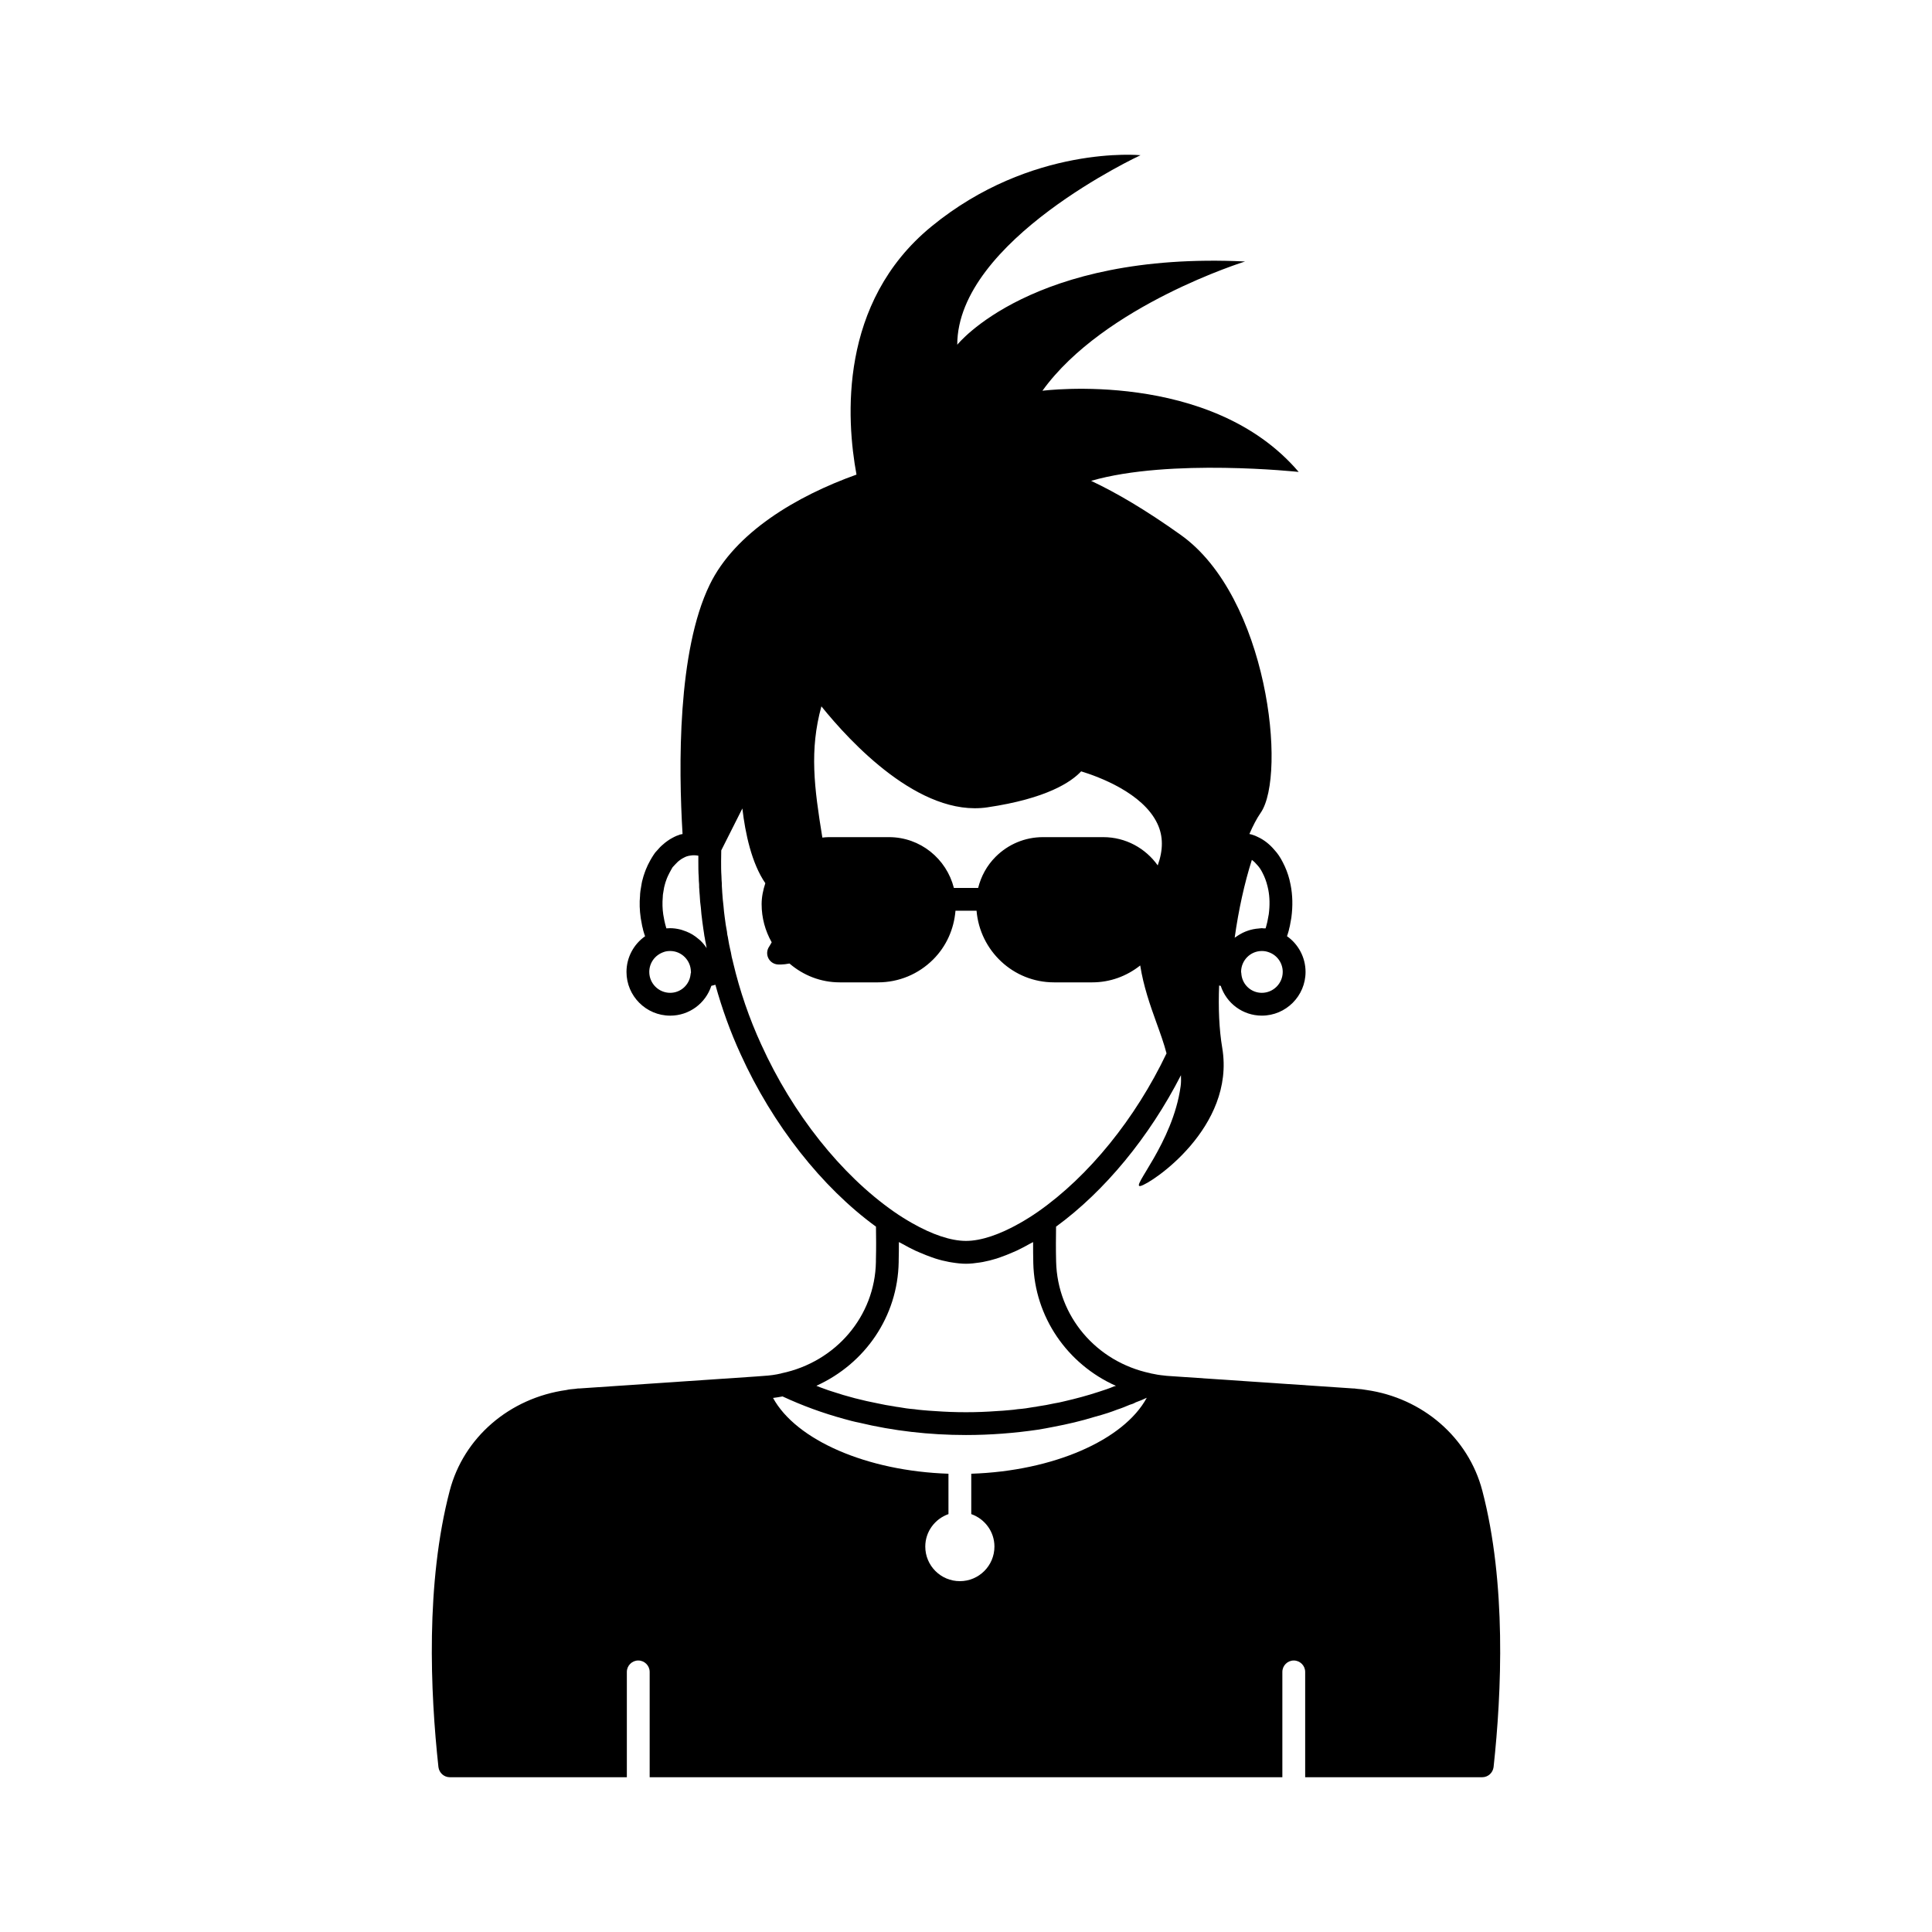 <?xml version="1.0" encoding="UTF-8"?>
<!-- The Best Svg Icon site in the world: iconSvg.co, Visit us! https://iconsvg.co -->
<svg fill="#000000" width="800px" height="800px" version="1.1" viewBox="144 144 512 512" xmlns="http://www.w3.org/2000/svg">
 <path d="m536.83 539.06c-3.676-14.105-15.82-24.586-30.73-26.703-0.805-0.152-1.664-0.25-2.469-0.301l-0.754-0.102h-0.301l-49.121-3.324c-0.25 0-0.453-0.051-0.957-0.102-1.16-0.102-2.316-0.301-3.477-0.555h-0.051c-0.051-0.051-0.051-0.051-0.102-0.051-14.359-3.023-24.637-15.113-24.988-29.574-0.086-3.289-0.055-6.379-0.016-9.273 12.906-9.414 24.727-23.785 33.102-40.141 0.02 0.977 0.059 1.953-0.086 2.914-2.066 15.113-13.453 27.105-10.629 26.449 2.871-0.656 25.141-15.516 21.664-36.527-0.859-5.062-1.066-10.758-0.836-16.598 0.141 0.035 0.281 0.066 0.426 0.094 1.527 4.629 5.848 7.887 10.891 7.887 6.387 0 11.586-5.199 11.586-11.586 0-3.856-1.922-7.363-4.918-9.465 0.098-0.293 0.227-0.629 0.281-0.867 0.129-0.383 0.25-0.816 0.328-1.262 0.109-0.359 0.176-0.68 0.23-1.02l0.301-1.664c0.012-0.047 0.016-0.098 0.023-0.145 0.398-3.016 0.336-5.887-0.199-8.625l-0.316-1.426c-0.383-1.531-0.992-3.117-1.738-4.539-0.645-1.297-1.418-2.434-2.199-3.266-1.297-1.551-2.82-2.738-4.434-3.477-0.43-0.215-0.93-0.43-1.121-0.48-0.367-0.156-0.746-0.223-1.121-0.316 0.977-2.25 1.984-4.176 2.996-5.621 6.953-10.078 1.914-57.234-21.211-73.656-9.27-6.602-16.977-11.133-23.73-14.309 20.902-6.039 55.008-2.363 55.008-2.363-23.277-27.355-67.914-21.512-67.914-21.512 16.324-22.672 53.707-34.258 53.707-34.258-56.527-2.723-76.277 22.066-76.277 22.066 0-27.711 48.566-50.23 48.566-50.23s-28.867-2.871-55.418 18.895c-24.586 20.152-22.57 51.035-19.852 65.746-15.922 5.691-32.195 15.367-38.895 29.172-8.562 17.598-8.277 48.25-7.199 66.078-0.176 0.047-0.402 0.07-0.555 0.113-0.258 0.066-0.488 0.152-0.52 0.191-0.168 0.043-0.328 0.098-0.488 0.164-0.453 0.195-0.844 0.391-1.148 0.566-0.434 0.215-0.867 0.492-1.293 0.801-0.391 0.262-0.789 0.582-1.539 1.25-0.281 0.262-0.566 0.535-0.641 0.648l-1.066 1.18c-0.594 0.832-1.125 1.668-1.742 2.891-0.203 0.391-0.387 0.762-0.418 0.887-0.211 0.426-0.387 0.887-0.547 1.328-0.004 0.016-0.184 0.523-0.188 0.543-0.164 0.469-0.309 0.914-0.418 1.387-0.121 0.422-0.23 0.812-0.277 1.172l-0.324 1.949c-0.062 0.527-0.121 1.051-0.105 1.293-0.176 1.844-0.121 3.797 0.184 5.91l0.293 1.609c0.062 0.383 0.129 0.715 0.238 1.074 0.078 0.441 0.191 0.844 0.266 1.047 0.09 0.359 0.238 0.738 0.359 1.09-3.027 2.121-4.93 5.617-4.93 9.457 0 6.387 5.199 11.586 11.586 11.586 5.055 0 9.383-3.269 10.902-7.91 0.363-0.07 0.715-0.176 1.07-0.281 1.742 6.309 3.965 12.488 6.688 18.406 8.484 18.707 21.508 35.238 35.871 45.703 0.039 2.738 0.07 5.648-0.016 8.824v0.504c-0.25 14.359-10.582 26.5-24.988 29.523-0.051 0-0.051 0-0.102 0.051h-0.051c-1.461 0.352-2.973 0.555-4.684 0.656l-2.016 0.152-46.855 3.176h-0.301l-0.754 0.102c-0.805 0.051-1.664 0.152-2.266 0.301-15.113 2.117-27.258 12.594-30.934 26.703-6.41 24.473-5.152 53.34-2.984 73.242 0.203 1.512 1.461 2.672 3.023 2.672h46.906v-27.91c0-1.664 1.359-3.023 3.023-3.023 1.664 0 3.023 1.359 3.023 3.023v27.91h167.67v-27.91c0-1.664 1.359-3.023 3.023-3.023s3.023 1.359 3.023 3.023v27.91h46.906c1.562 0 2.82-1.16 3.023-2.672 2.16-19.902 3.418-48.77-2.981-73.254zm-58.441-131.95c-2.789 0-5.113-2.106-5.406-4.898-0.023-0.215-0.016-0.434-0.082-0.641 0-3.055 2.461-5.543 5.492-5.543 0.68 0 1.258 0.098 1.879 0.336 2.191 0.766 3.664 2.856 3.664 5.207-0.008 3.055-2.492 5.539-5.547 5.539zm-1.152-33.809c0.488 0.527 0.934 1.184 1.344 2.012 0.555 1.062 0.988 2.191 1.324 3.562l0.203 0.906c0.387 1.98 0.43 4.168 0.129 6.5l-0.383 2.031c-0.059 0.176-0.289 1.047-0.316 1.234-0.039 0.164-0.086 0.32-0.137 0.477-0.145-0.012-0.289 0.016-0.438 0.008-0.195-0.008-0.379-0.051-0.578-0.051-0.254 0-0.492 0.059-0.742 0.074-0.27 0.02-0.535 0.043-0.801 0.082-0.535 0.074-1.051 0.18-1.559 0.324-0.176 0.051-0.348 0.105-0.523 0.164-0.496 0.168-0.977 0.355-1.438 0.586-0.254 0.121-0.488 0.262-0.73 0.398-0.348 0.207-0.691 0.418-1.016 0.656-0.117 0.086-0.254 0.148-0.371 0.238 1.008-7.266 2.602-14.523 4.551-20.621 0.5 0.363 0.984 0.828 1.48 1.418zm-97.645-7.453h-15.969c-0.574 0-1.133 0.066-1.691 0.121-2.168-13.301-3.445-23.199-0.254-34.777 7.586 9.41 26.02 29.391 43.949 26.766 15.785-2.32 22.273-6.738 24.887-9.543 4.613 1.406 16.34 5.699 20.199 13.852 1.59 3.352 1.559 7.008 0.094 11.07-3.238-4.555-8.508-7.488-14.434-7.488h-15.969c-4.738 0-9.199 1.852-12.566 5.219-2.312 2.312-3.848 5.16-4.621 8.242h-6.43c-1.949-7.711-8.887-13.461-17.195-13.461zm-59.895 15.113 0.305-1.812c0.004-0.027 0.215-0.828 0.223-0.855 0.055-0.262 0.145-0.496 0.387-1.188 0.082-0.227 0.164-0.469 0.395-0.965 0.07-0.188 0.164-0.355 0.434-0.875 0.328-0.66 0.703-1.234 0.805-1.441l0.754-0.809c0.062-0.062 0.555-0.555 0.609-0.621 0.211-0.176 0.418-0.359 0.715-0.559 0.203-0.145 0.367-0.27 0.695-0.434 0.203-0.117 0.383-0.211 0.574-0.297 0.133-0.047 0.254-0.098 0.352-0.141 0.32-0.098 0.668-0.207 1.16-0.254 0.637-0.094 1.297-0.07 1.965 0.062-0.004 0.469-0.004 0.945-0.004 1.426 0 1.484 0.004 2.969 0.102 4.184 0 0.734 0.051 1.469 0.102 1.965 0 0.578 0.012 1.16 0.051 1.312 0 0.25 0.016 0.48 0.051 0.855 0 0.148 0.023 0.395 0.055 0.648 0.055 1.223 0.164 2.441 0.297 3.281 0 0.078 0.055 0.605 0.062 0.68 0.055 0.734 0.117 1.465 0.238 2.266l0.066 0.57c0 0.02 0.004 0.039 0.008 0.055h-0.004c0.008 0.055 0.199 1.523 0.305 2.203l0.152 0.988c0.07 0.566 0.156 1.133 0.242 1.434 0.035 0.266 0.094 0.715 0.285 1.543 0.059 0.348 0.121 0.695 0.188 1.059-0.012-0.02-0.031-0.035-0.047-0.055-0.473-0.719-1.031-1.371-1.648-1.965-0.168-0.16-0.359-0.293-0.535-0.445-0.48-0.41-0.98-0.781-1.523-1.109-0.25-0.152-0.5-0.285-0.762-0.418-0.543-0.273-1.109-0.496-1.699-0.684-0.262-0.082-0.508-0.18-0.777-0.242-0.859-0.207-1.746-0.344-2.668-0.344-0.344 0-0.68 0.016-1.012 0.043-0.051-0.156-0.098-0.316-0.137-0.477-0.02-0.074-0.164-0.613-0.188-0.688-0.023-0.188-0.164-0.805-0.223-0.98l-0.281-1.547c-0.219-1.531-0.262-3.008-0.121-4.66-0.004-0.285 0.039-0.566 0.055-0.711zm1.906 26.148c-3.055 0-5.539-2.484-5.539-5.539 0-2.352 1.473-4.441 3.769-5.246 0.508-0.199 1.086-0.297 1.77-0.297 3.027 0 5.492 2.488 5.492 5.543h0.055c-0.07 0.211-0.117 0.422-0.137 0.641-0.297 2.793-2.621 4.898-5.41 4.898zm24.156 13.754c-3.191-6.945-5.703-14.25-7.461-21.699 0-0.004-0.004-0.008-0.004-0.012-0.02-0.121-0.043-0.242-0.078-0.355-0.223-0.785-0.395-1.57-0.523-2.398-0.004-0.02-0.008-0.039-0.012-0.059-0.012-0.078-0.184-0.812-0.203-0.891-0.184-0.738-0.32-1.523-0.523-2.703-0.035-0.211-0.098-0.691-0.176-0.891-0.012-0.082-0.035-0.234-0.066-0.383-0.004-0.188-0.023-0.379-0.059-0.566-0.234-1.18-0.422-2.363-0.609-3.91-0.004-0.062-0.062-0.531-0.074-0.594-0.09-0.574-0.129-1.152-0.164-1.504 0-0.129-0.062-0.715-0.078-0.844-0.141-1.074-0.234-2.148-0.328-3.539 0-0.25-0.016-0.48-0.039-0.707-0.004-0.031-0.031-0.484-0.035-0.516-0.035-0.289-0.027-0.617-0.035-1.184-0.043-0.574-0.09-1.148-0.102-1.949-0.094-1.289-0.09-2.625-0.09-3.957 0-0.961 0.012-1.895 0.039-2.84l5.594-11.109c0.77 6.606 2.465 14.547 6.086 19.809-0.582 1.777-0.98 3.625-0.98 5.57 0 3.613 0.949 7.051 2.668 10.09-0.355 0.652-0.633 1.082-0.664 1.133-0.613 0.883-0.711 2.023-0.258 3 0.453 0.977 1.391 1.637 2.461 1.738 0.172 0.008 1.457 0.102 3.176-0.246 3.703 3.176 8.332 4.992 13.324 4.992h10.129c5.516 0 10.711-2.156 14.633-6.074 3.5-3.504 5.5-8.051 5.906-12.91h5.582c0.891 10.602 9.703 18.984 20.531 18.984h10.129c4.723 0 9.117-1.629 12.711-4.477 0.871 5.504 2.629 10.535 4.281 15.105 1.035 2.867 2.023 5.59 2.695 8.191-8.246 17.297-20.602 32.539-34.012 41.93-1.648 1.152-3.269 2.156-4.867 3.066-5.344 3.027-10.273 4.703-14.266 4.703s-8.922-1.672-14.262-4.703c-1.594-0.91-3.215-1.91-4.867-3.066-14.008-9.793-26.801-25.91-35.109-44.227zm36.402 57.586v-0.453c0.051-1.664 0.051-3.273 0.051-4.836 0.281 0.164 0.547 0.273 0.828 0.43 1.199 0.676 2.387 1.301 3.555 1.852 0.422 0.195 0.828 0.359 1.246 0.539 1.023 0.445 2.031 0.84 3.023 1.188 0.34 0.117 0.684 0.25 1.02 0.355 1.25 0.395 2.465 0.691 3.652 0.914 0.285 0.055 0.562 0.094 0.844 0.137 1.238 0.199 2.453 0.332 3.617 0.332 1.16 0 2.379-0.133 3.617-0.328 0.281-0.043 0.559-0.086 0.844-0.137 1.188-0.223 2.402-0.523 3.652-0.914 0.336-0.105 0.68-0.238 1.02-0.355 0.992-0.344 2.004-0.742 3.027-1.188 0.414-0.18 0.82-0.34 1.238-0.535 1.172-0.551 2.363-1.18 3.566-1.859 0.277-0.156 0.539-0.266 0.82-0.426 0 1.762 0 3.629 0.051 5.594 0.352 14.258 9.02 26.754 21.867 32.496-0.102 0.102-0.25 0.102-0.352 0.102-1.41 0.605-2.82 1.059-4.231 1.512-2.922 0.957-5.894 1.762-8.969 2.469-0.965 0.246-1.922 0.445-2.879 0.598-1.359 0.301-2.719 0.555-4.133 0.754-0.402 0.102-0.805 0.152-1.258 0.203-1.359 0.254-2.769 0.453-4.18 0.555-0.707 0.102-1.41 0.203-2.168 0.25-1.109 0.102-2.215 0.203-3.324 0.25-2.723 0.203-5.441 0.305-8.211 0.305s-5.492-0.102-8.211-0.301c-1.109-0.051-2.215-0.152-3.324-0.25-0.754-0.051-1.461-0.152-2.168-0.25-1.414-0.105-2.824-0.305-4.184-0.559-0.453-0.051-0.855-0.102-1.258-0.203-1.41-0.203-2.769-0.453-4.133-0.754-4.184-0.805-8.262-1.863-12.191-3.176-0.707-0.203-1.359-0.453-2.066-0.707-0.707-0.25-1.41-0.504-2.117-0.805 12.898-5.844 21.562-18.336 21.816-32.797zm19.234 56.105v10.699c3.562 1.258 6.141 4.621 6.141 8.609 0 5.055-4.109 9.164-9.164 9.164s-9.164-4.109-9.164-9.164c0-3.988 2.578-7.356 6.144-8.609v-10.699c-21.652-0.711-40.375-8.914-46.488-20.082 0.855-0.102 1.715-0.25 2.519-0.402 5.188 2.418 10.68 4.434 16.426 5.996 1.258 0.352 2.57 0.707 3.879 0.957 9.012 2.164 18.531 3.273 28.309 3.273 6.5 0 12.848-0.504 19.043-1.41 1.41-0.254 2.769-0.453 4.133-0.754 3.727-0.707 7.406-1.562 10.984-2.672 1.16-0.301 2.316-0.656 3.426-1.008 0.855-0.301 1.664-0.555 2.519-0.906 1.109-0.352 2.215-0.805 3.273-1.258 0.555-0.152 1.109-0.352 1.613-0.656 1.008-0.352 1.965-0.754 2.922-1.211-6.07 11.223-24.809 19.43-46.516 20.133z"/>
</svg>